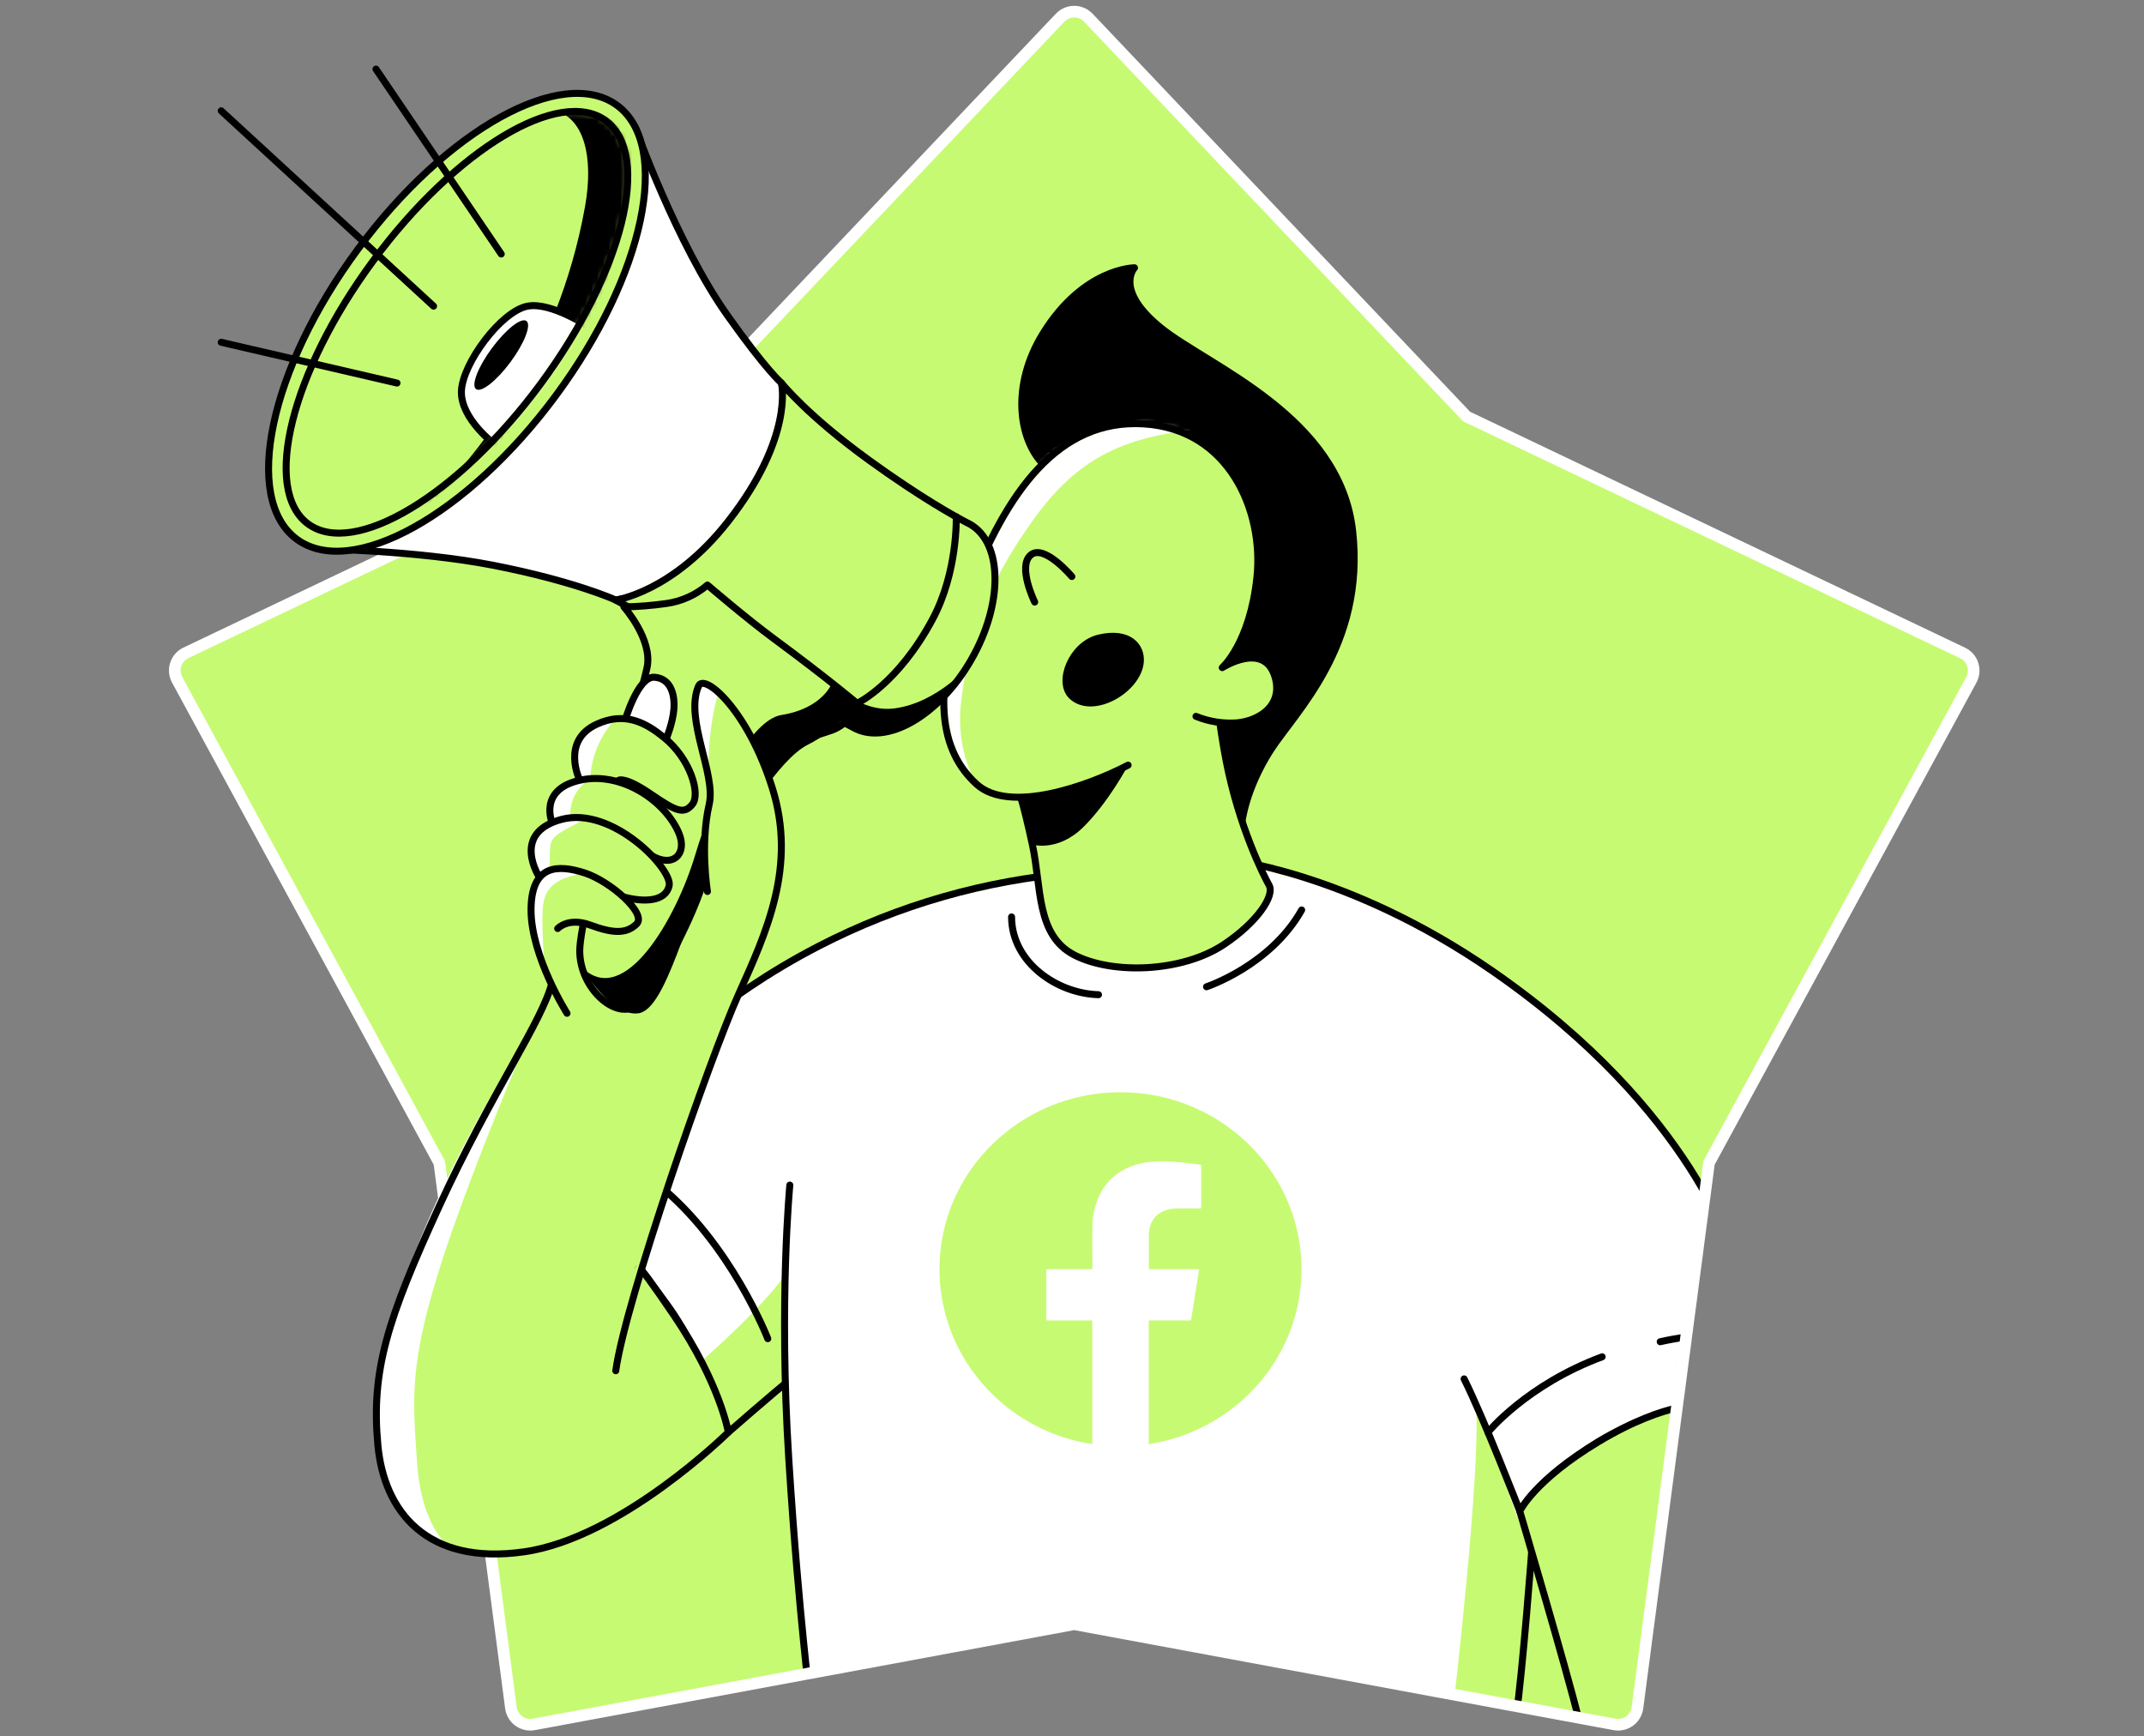 <svg width="368" height="298" viewBox="0 0 368 298" fill="none" xmlns="http://www.w3.org/2000/svg">
<rect x="0" y="0" width="368" height="298" fill="#808080" stroke="none"/>
<path d="M181.948 3.049L117.035 71.472L31.901 112.047C31.491 112.244 31.125 112.522 30.826 112.865C30.526 113.208 30.3 113.609 30.161 114.042C30.021 114.476 29.972 114.933 30.015 115.386C30.058 115.839 30.194 116.279 30.412 116.678L75.41 199.57L87.694 293.08C87.753 293.532 87.903 293.968 88.136 294.36C88.368 294.752 88.679 295.093 89.048 295.361C89.417 295.629 89.837 295.818 90.282 295.918C90.727 296.018 91.188 296.027 91.636 295.942L184.382 278.744L277.113 295.942C277.562 296.027 278.022 296.018 278.467 295.918C278.912 295.818 279.332 295.629 279.701 295.361C280.07 295.093 280.381 294.752 280.614 294.36C280.847 293.968 280.997 293.532 281.055 293.08L293.34 199.57L338.352 116.693C338.571 116.294 338.706 115.854 338.749 115.401C338.792 114.948 338.743 114.49 338.603 114.057C338.464 113.624 338.238 113.223 337.939 112.88C337.64 112.537 337.273 112.259 336.863 112.062L251.73 71.487L186.817 3.049C186.504 2.717 186.126 2.454 185.708 2.273C185.289 2.093 184.838 2 184.382 2C183.926 2 183.475 2.093 183.057 2.273C182.638 2.454 182.261 2.717 181.948 3.049" fill="#C7FA73"/>
<mask id="mask0_9254_2064" style="mask-type:alpha" maskUnits="userSpaceOnUse" x="30" y="2" width="309" height="294">
<path d="M181.948 3.049L117.035 71.472L31.901 112.047C31.491 112.244 31.125 112.522 30.826 112.865C30.526 113.208 30.3 113.609 30.161 114.042C30.021 114.476 29.972 114.933 30.015 115.386C30.058 115.839 30.194 116.279 30.412 116.678L75.41 199.57L87.694 293.08C87.753 293.532 87.903 293.968 88.136 294.36C88.368 294.752 88.679 295.093 89.048 295.361C89.417 295.629 89.837 295.818 90.282 295.918C90.727 296.018 91.188 296.027 91.636 295.942L184.382 278.744L277.113 295.942C277.562 296.027 278.022 296.018 278.467 295.918C278.912 295.818 279.332 295.629 279.701 295.361C280.07 295.093 280.381 294.752 280.614 294.36C280.847 293.968 280.997 293.532 281.055 293.08L293.34 199.57L338.352 116.693C338.571 116.294 338.706 115.854 338.749 115.401C338.792 114.948 338.743 114.49 338.603 114.057C338.464 113.624 338.238 113.223 337.939 112.88C337.64 112.537 337.273 112.259 336.863 112.062L251.73 71.487L186.817 3.049C186.504 2.717 186.126 2.454 185.708 2.273C185.289 2.093 184.838 2 184.382 2C183.926 2 183.475 2.093 183.057 2.273C182.638 2.454 182.261 2.717 181.948 3.049" fill="#6EDBFF"/>
</mask>
<g mask="url(#mask0_9254_2064)">
<path d="M135.766 236.643C132.978 238.835 125.012 245.804 125.012 245.804C125.012 245.804 123.817 240.22 117.641 228.874C111.466 217.528 101.307 210.946 101.307 210.946L112.661 182.466C112.661 182.466 122.819 171.51 140.55 162.364C154.189 155.326 169.086 151.055 184.382 149.797" fill="white"/>
<path d="M120.389 233.624C133.376 222.084 135.509 217.617 135.509 217.617C135.509 217.617 134.705 232.842 135.766 236.628C136.827 240.414 130.488 241.028 127.748 243.41L125.012 245.789" fill="#C7FA73"/>
<path d="M135.766 236.643C132.978 238.835 125.012 245.804 125.012 245.804C125.012 245.804 123.817 240.22 117.641 228.874C111.466 217.528 101.307 210.946 101.307 210.946L112.661 182.466C112.661 182.466 122.819 171.51 140.55 162.364C154.189 155.326 169.086 151.055 184.382 149.797" stroke="black" stroke-width="1.2" stroke-linecap="round" stroke-linejoin="round"/>
<path d="M172.619 161.947C178.203 155.574 197.117 149.201 198.305 149.797C199.492 150.392 219.113 150.991 219.113 150.991L255.393 225.683L265.194 259.346L262.853 266.914L260.247 295.998L184.833 282.265L138.54 291.021C138.54 291.021 136.749 257.555 136.556 250.386C136.362 243.216 132.383 224.89 141.347 212.141C150.31 199.391 172.619 161.947 172.619 161.947Z" fill="white"/>
<path d="M253.323 240.998C254.283 251.793 249.414 293.321 249.414 293.321L260.261 297.197L262.867 266.918L253.323 240.998Z" fill="#C7FA73"/>
<path d="M210.067 147.407C210.067 147.407 231.319 149.417 256.278 166.727C291.039 190.83 297.513 215.763 297.911 216.56C298.309 217.357 293.131 241.024 293.131 241.024C286.514 241.82 280.136 243.991 274.407 247.397C265.242 252.981 260.861 259.35 260.861 259.35C260.861 259.35 254.685 243.414 251.301 236.643" fill="white"/>
<path d="M210.067 147.407C210.067 147.407 231.319 149.417 256.278 166.727C291.039 190.83 297.513 215.763 297.911 216.56C298.309 217.357 293.131 241.024 293.131 241.024C286.514 241.82 280.136 243.991 274.407 247.397C265.242 252.981 260.861 259.35 260.861 259.35C260.861 259.35 254.685 243.414 251.301 236.643" stroke="black" stroke-width="1.2" stroke-linecap="round" stroke-linejoin="round"/>
<path d="M194.727 45.958C194.727 45.958 191.142 49.744 199.31 56.31C207.477 62.877 229.983 71.446 232.175 91.168C234.368 110.89 222.233 122.239 218.03 128.813C213.827 135.387 213.191 140.952 213.191 140.952C213.191 140.952 183.161 83.998 178.985 79.606C174.808 75.213 173.595 66.074 178.985 57.304C185.964 45.958 194.727 45.958 194.727 45.958Z" fill="black" stroke="black" stroke-width="1.2" stroke-linecap="round" stroke-linejoin="round"/>
<path d="M135.569 203.379C135.569 203.379 133.663 223.238 135.387 250.387C137.215 279.169 139.277 292.313 138.559 289.309" fill="white"/>
<path d="M135.569 203.379C135.569 203.379 133.663 223.238 135.387 250.387C137.215 279.169 139.277 292.313 138.559 289.309" stroke="black" stroke-width="1.2" stroke-linecap="round" stroke-linejoin="round"/>
<path d="M263.05 264.13C263.05 264.729 261.256 287.835 260.262 294.208" stroke="black" stroke-width="1.2" stroke-linecap="round" stroke-linejoin="round"/>
<path d="M260.857 259.35C260.857 259.35 268.979 286.807 270.908 294.788C272.836 302.769 279.395 299.386 285.571 296.002L293.142 241.024C293.142 241.024 286.367 240.228 274.418 247.397C263.321 254.049 260.857 259.35 260.857 259.35Z" fill="#C7FA73" stroke="black" stroke-width="1.2" stroke-linecap="round" stroke-linejoin="round"/>
<path d="M284.96 230.27C284.96 230.27 290.749 228.896 294.427 229.284Z" fill="white"/>
<path d="M284.96 230.27C284.96 230.27 290.749 228.896 294.427 229.284" stroke="black" stroke-width="1.2" stroke-linecap="round" stroke-linejoin="round"/>
</g>
<path d="M174.075 133.999C174.611 134.598 175.605 137.583 177.198 144.954C178.791 152.325 177.823 160.492 184.382 163.89C190.941 167.289 202.894 166.868 210.068 162.1C215.778 158.295 218.834 153.732 217.836 151.941C216.839 150.151 212.673 141.928 210.462 130.611C209.211 124.141 208.672 118.264 208.672 118.264" fill="#C7FA73"/>
<path d="M174.075 133.999C174.611 134.598 175.605 137.583 177.198 144.954C178.791 152.325 177.823 160.492 184.382 163.89C190.941 167.289 202.894 166.868 210.068 162.1C215.778 158.295 218.834 153.732 217.836 151.941C216.839 150.151 212.673 141.928 210.462 130.611C209.211 124.141 208.672 118.264 208.672 118.264" stroke="black" stroke-width="1.2" stroke-linecap="round" stroke-linejoin="round"/>
<path d="M193.632 131.311C186.761 134.895 173.285 139.709 167.638 134.598C161.362 128.921 159.572 119.06 166.149 101.732C172.727 84.403 181.683 71.851 196.324 72.748C210.964 73.645 216.939 87.687 215.744 99.04C214.549 110.394 209.788 114.578 209.788 114.578C209.788 114.578 217.144 109.862 218.901 116.372C220.148 121.081 216.191 123.687 212.301 124.059C209.906 124.226 207.505 123.844 205.28 122.942" fill="#C7FA73"/>
<mask id="mask1_9254_2064" style="mask-type:alpha" maskUnits="userSpaceOnUse" x="161" y="72" width="59" height="65">
<path d="M193.632 131.311C186.761 134.895 173.285 139.709 167.638 134.598C161.362 128.921 159.572 119.06 166.149 101.732C172.727 84.403 181.683 71.851 196.324 72.748C210.964 73.645 216.939 87.687 215.744 99.04C214.549 110.394 209.788 114.578 209.788 114.578C209.788 114.578 217.144 109.862 218.901 116.372C220.148 121.081 216.191 123.687 212.301 124.059C209.906 124.226 207.505 123.844 205.28 122.942" fill="#6EDBFF"/>
</mask>
<g mask="url(#mask1_9254_2064)">
<path d="M204.856 73.806C191.41 75.15 184.088 79.829 177.365 89.195C170.642 98.56 166.458 107.409 164.947 120.653C163.986 129.081 167.657 134.609 167.657 134.609C167.657 134.609 161.329 136.426 161.273 121.923C161.217 107.42 169.686 93.468 169.686 93.468C178.992 79.624 175.124 77.979 188.57 73.653C202.015 69.328 204.856 73.806 204.856 73.806Z" fill="white"/>
</g>
<path d="M193.632 131.311C186.761 134.895 173.285 139.709 167.638 134.598C161.362 128.921 159.572 119.06 166.149 101.732C172.727 84.403 181.683 71.851 196.324 72.748C210.964 73.645 216.939 87.687 215.744 99.04C214.549 110.394 209.788 114.578 209.788 114.578C209.788 114.578 217.144 109.862 218.901 116.372C220.148 121.081 216.191 123.687 212.301 124.059C209.906 124.226 207.505 123.844 205.28 122.942" stroke="black" stroke-width="1.2" stroke-linecap="round" stroke-linejoin="round"/>
<path d="M183.973 98.944C183.973 98.944 179.189 93.264 176.9 95.259C174.611 97.254 177.596 103.325 177.596 103.325" fill="#C7FA73"/>
<path d="M183.973 98.944C183.973 98.944 179.189 93.264 176.9 95.259C174.611 97.254 177.596 103.325 177.596 103.325" stroke="black" stroke-width="1.2" stroke-linecap="round" stroke-linejoin="round"/>
<path d="M183.973 119.458C181.438 117.065 183.973 110.599 188.652 109.497C193.733 108.302 195.948 110.9 195.725 113.592C195.326 118.364 187.558 122.846 183.973 119.458Z" fill="black" stroke="black" stroke-width="1.2" stroke-linecap="round" stroke-linejoin="round"/>
<path d="M175.381 136.82L177.198 144.953C177.198 144.953 181.579 146.268 185.964 141.927C190.35 137.587 193.633 131.311 193.633 131.311C193.633 131.311 184.077 135.45 181.092 136.016C178.106 136.582 175.381 136.82 175.381 136.82Z" fill="black"/>
<path d="M255.393 245.803C255.393 245.803 262.052 237.64 274.999 232.856Z" fill="white"/>
<path d="M255.393 245.803C255.393 245.803 262.052 237.64 274.999 232.856" stroke="black" stroke-width="1.2" stroke-linecap="round" stroke-linejoin="round"/>
<path d="M173.628 157.365C173.65 165.134 181.382 170.513 188.551 170.71Z" fill="white"/>
<path d="M173.628 157.365C173.65 165.134 181.382 170.513 188.551 170.71" stroke="black" stroke-width="1.2" stroke-linecap="round" stroke-linejoin="round"/>
<path d="M207.089 169.348C207.089 169.348 218.045 165.733 223.42 156.17Z" fill="white"/>
<path d="M207.089 169.348C207.089 169.348 218.045 165.733 223.42 156.17" stroke="black" stroke-width="1.2" stroke-linecap="round" stroke-linejoin="round"/>
<path d="M131.783 229.742C131.783 229.742 125.41 213.337 113.059 203.379" stroke="black" stroke-width="1.2" stroke-linecap="round" stroke-linejoin="round"/>
<path d="M187.483 247.829C186.543 247.701 185.611 247.518 184.691 247.282C180.645 246.288 176.839 244.491 173.501 241.996C171.35 240.394 169.417 238.517 167.754 236.412C166.475 234.803 165.365 233.067 164.441 231.231C162.441 227.254 161.355 222.88 161.263 218.43C161.171 213.979 162.075 209.564 163.909 205.508C165.072 202.953 166.587 200.572 168.409 198.435C170.964 195.429 174.069 192.939 177.559 191.098C180.428 189.579 183.516 188.515 186.713 187.945C189.083 187.521 191.495 187.369 193.901 187.491C201.067 187.83 207.9 190.618 213.258 195.39C215.703 197.565 217.782 200.119 219.415 202.955C221.951 207.359 223.319 212.339 223.389 217.42C223.459 222.502 222.228 227.518 219.813 231.99C218.472 234.477 216.789 236.764 214.814 238.784C210.855 242.839 205.867 245.739 200.385 247.174C199.362 247.438 198.33 247.651 197.288 247.825H197.173V226.98C197.173 226.54 197.15 226.607 197.571 226.607H204.149C204.424 226.607 204.428 226.607 204.473 226.347C204.662 225.129 204.845 223.908 205.046 222.691C205.294 221.145 205.542 219.599 205.79 218.053C205.824 217.837 205.816 217.833 205.589 217.826H197.511C197.195 217.826 197.195 217.863 197.195 217.513C197.195 215.689 197.195 213.866 197.195 212.045C197.192 211.608 197.239 211.172 197.337 210.746C197.465 210.083 197.761 209.465 198.196 208.95C198.632 208.434 199.192 208.039 199.823 207.801C200.558 207.52 201.34 207.381 202.127 207.392H205.913C206.17 207.392 206.174 207.392 206.174 207.146V204.756C206.174 203.213 206.174 201.669 206.174 200.125C206.174 199.91 206.174 199.906 205.962 199.876C205.403 199.798 204.845 199.72 204.29 199.653C203.422 199.546 202.553 199.464 201.684 199.407C200.253 199.28 198.813 199.28 197.381 199.407C195.914 199.554 194.485 199.961 193.16 200.609C191.169 201.588 189.579 203.225 188.659 205.244C187.913 206.869 187.517 208.633 187.498 210.422C187.461 212.063 187.498 213.709 187.498 215.35C187.498 216.095 187.498 216.839 187.498 217.584C187.498 217.815 187.498 217.818 187.256 217.818H179.885C179.599 217.818 179.599 217.818 179.595 218.094V226.283C179.595 226.656 179.554 226.615 179.945 226.615H187.111C187.55 226.615 187.483 226.57 187.483 226.987V247.829Z" fill="#C7FA73"/>
<path d="M181.948 3.049L117.035 71.472L31.901 112.047C31.491 112.244 31.125 112.522 30.826 112.865C30.526 113.208 30.3 113.609 30.161 114.042C30.021 114.476 29.972 114.933 30.015 115.386C30.058 115.839 30.194 116.279 30.412 116.678L75.41 199.57L87.694 293.08C87.753 293.532 87.903 293.968 88.136 294.36C88.368 294.752 88.679 295.093 89.048 295.361C89.417 295.629 89.837 295.818 90.282 295.918C90.727 296.018 91.188 296.027 91.636 295.942L184.382 278.744L277.113 295.942C277.562 296.027 278.022 296.018 278.467 295.918C278.912 295.818 279.332 295.629 279.701 295.361C280.07 295.093 280.381 294.752 280.614 294.36C280.847 293.968 280.997 293.532 281.055 293.08L293.34 199.57L338.352 116.693C338.571 116.294 338.706 115.854 338.749 115.401C338.792 114.948 338.743 114.49 338.603 114.057C338.464 113.624 338.238 113.223 337.939 112.88C337.64 112.537 337.273 112.259 336.863 112.062L251.73 71.487L186.817 3.049C186.504 2.717 186.126 2.454 185.708 2.273C185.289 2.093 184.838 2 184.382 2C183.926 2 183.475 2.093 183.057 2.273C182.638 2.454 182.261 2.717 181.948 3.049" stroke="white" stroke-width="2" stroke-linecap="round" stroke-linejoin="round"/>
<path d="M108.983 21.725C108.983 21.725 116.149 41.837 124.822 54.077C131.522 63.528 134.128 65.728 134.128 65.728C134.128 65.728 139.448 87.043 135.52 93.018C131.593 98.993 105.681 102.976 105.681 102.976C105.681 102.976 98.649 99.741 84.589 97.001C71.464 94.444 54.467 94.187 54.467 94.187L108.983 21.725Z" fill="white" stroke="black" stroke-width="1.2" stroke-linecap="round" stroke-linejoin="round"/>
<path d="M108.972 179.875C94.536 207.362 96.129 225.848 101.307 222.881C106.485 219.914 109.233 223.581 111.246 214.178C113.26 204.775 122.414 170.71 122.414 170.71L108.972 179.875Z" fill="#C7FA73"/>
<path d="M166.514 89.976C166.317 89.861 166.112 89.76 165.904 89.664C164.065 88.707 158.142 85.465 149.309 79.084C138.558 71.316 134.129 65.739 134.129 65.739C134.129 65.739 136.362 74.923 125.012 89.44C115.464 101.665 105.655 102.983 105.655 102.983L146.413 124.834C152.038 128.08 161.102 122.909 166.66 113.294C172.217 103.679 172.143 93.222 166.514 89.976Z" fill="#C7FA73" stroke="black" stroke-width="1.2" stroke-linecap="round" stroke-linejoin="round"/>
<path d="M94.771 168.521C93.215 175.095 84.377 187.443 75.414 206.964C66.45 226.484 63.68 235.229 64.857 247.997C65.903 259.35 73.225 268.712 89.954 266.323C106.683 263.933 125.012 245.804 125.012 245.804C125.012 245.804 123.616 237.44 115.65 225.703C107.684 213.966 109.932 218.414 109.932 218.414" fill="#C7FA73"/>
<path d="M90.702 177.723C69.357 229.075 70.474 234.777 71.59 251.034C72.413 263.02 77.718 265.923 77.718 265.923C77.718 265.923 59.105 260.857 65.571 232.871C72.037 204.886 90.702 177.723 90.702 177.723Z" fill="white"/>
<path d="M94.771 168.521C93.215 175.095 84.377 187.443 75.414 206.964C66.45 226.484 63.68 235.229 64.857 247.997C65.903 259.35 73.225 268.712 89.954 266.323C106.683 263.933 125.012 245.804 125.012 245.804C125.012 245.804 123.616 237.44 115.65 225.703C107.684 213.966 109.932 218.414 109.932 218.414" stroke="black" stroke-width="1.2" stroke-linecap="round" stroke-linejoin="round"/>
<path d="M107.096 104.159C107.096 104.159 112.065 109.743 111.068 114.541C110.07 119.339 99.509 156.631 99.509 163.172C99.509 169.712 105.67 174.894 108.964 172.705C112.259 170.516 120.43 155.183 121.621 147.809C122.812 140.435 126.892 135.328 131.128 131.207C135.364 127.086 139.385 126.554 142.843 125.295C143.859 124.909 144.773 124.294 145.514 123.499C146.256 122.704 146.805 121.75 147.12 120.709C147.12 120.709 142.106 116.466 132.881 109.654C128.173 106.192 121.427 100.399 121.427 100.399C119.405 102.127 116.927 103.233 114.291 103.586C111.906 103.921 109.504 104.113 107.096 104.159V104.159Z" fill="#C7FA73"/>
<path d="M99.915 166.042C107.2 173.211 116.127 157.48 119.332 146.703C122.537 135.927 128.861 123.546 134.117 122.708C141.19 121.591 142.776 117.27 142.776 117.27L147.12 120.709C147.12 120.709 143.829 125.239 138.703 127.782C133.578 130.324 126.955 141.678 122.421 149C117.887 156.322 114.429 173.252 109.586 173.9C104.743 174.548 99.915 166.042 99.915 166.042Z" fill="black"/>
<path d="M107.096 104.159C107.096 104.159 112.065 109.743 111.068 114.541C110.07 119.339 99.509 156.631 99.509 163.172C99.509 169.712 105.67 174.894 108.964 172.705C112.259 170.516 120.43 155.183 121.621 147.809C122.812 140.435 126.892 135.328 131.128 131.207C135.364 127.086 139.385 126.554 142.843 125.295C143.859 124.909 144.773 124.294 145.514 123.499C146.256 122.704 146.805 121.75 147.12 120.709C147.12 120.709 142.106 116.466 132.881 109.654C128.173 106.192 121.427 100.399 121.427 100.399C119.405 102.127 116.927 103.233 114.291 103.586C111.906 103.921 109.504 104.113 107.096 104.159V104.159Z" stroke="black" stroke-width="1.2" stroke-linecap="round" stroke-linejoin="round"/>
<path d="M105.692 235.247C107.286 223.495 121.893 181.468 126.739 170.71C131.586 159.952 136.764 148.687 132.58 135.301C128.396 121.915 120.895 115.442 119.905 117.731C117.444 123.378 122.942 132.811 121.725 138.048C120.132 144.909 121.427 152.998 121.427 152.998" fill="#C7FA73"/>
<path d="M123.333 118.818C121.241 125.694 121.598 133.306 121.647 133.597C121.695 133.887 118.196 121.897 119.919 118.818C121.643 115.74 123.333 118.818 123.333 118.818Z" fill="white"/>
<path d="M105.692 235.247C107.286 223.495 121.893 181.468 126.739 170.71C131.586 159.952 136.764 148.687 132.58 135.301C128.396 121.915 120.895 115.442 119.905 117.731C117.444 123.378 122.942 132.811 121.725 138.048C120.132 144.909 121.427 152.998 121.427 152.998" stroke="black" stroke-width="1.2" stroke-linecap="round" stroke-linejoin="round"/>
<path d="M107.2 123.914C107.2 123.914 109.434 116.026 112.319 116.227C115.204 116.428 115.851 119.325 115.669 121.711C115.486 124.097 114.31 126.922 114.31 126.922L107.2 123.914Z" fill="white" stroke="black" stroke-width="1.2" stroke-linecap="round" stroke-linejoin="round"/>
<path d="M99.509 133.894C99.509 133.894 96.222 127.194 102.361 124.32C107.368 121.978 110.99 124.16 114.001 126.591C118.442 130.179 120.296 136.228 118.84 138.034C117.385 139.839 116.052 139.24 111.671 136.251C107.289 133.261 106.24 133.894 106.24 133.894" fill="#C7FA73"/>
<path d="M105.692 123.315C103.055 126.126 101.501 129.781 101.307 133.63L99.516 133.891C99.516 133.891 97.432 131.658 98.932 128.382C100.432 125.106 99.044 125.318 102.368 124.317L105.692 123.315Z" fill="white"/>
<path d="M99.509 133.894C99.509 133.894 96.222 127.194 102.361 124.32C107.368 121.978 110.99 124.16 114.001 126.591C118.442 130.179 120.296 136.228 118.84 138.034C117.385 139.839 116.052 139.24 111.671 136.251C107.289 133.261 106.24 133.894 106.24 133.894" stroke="black" stroke-width="1.2" stroke-linecap="round" stroke-linejoin="round"/>
<path d="M94.77 141.184C94.77 141.184 92.343 135.533 99.516 133.906C106.69 132.279 114.287 137.554 116.547 143.037C117.999 146.563 115.501 149.012 111.838 146.834" fill="#C7FA73"/>
<path d="M101.307 133.633C97.324 136.239 97.917 140.215 97.917 140.215L94.77 141.183C94.77 141.183 92.649 139.511 95.184 136.392C95.917 135.484 96.853 134.762 97.917 134.283C98.98 133.804 100.142 133.581 101.307 133.633Z" fill="white"/>
<path d="M94.77 141.184C94.77 141.184 92.343 135.533 99.516 133.906C106.69 132.279 114.287 137.554 116.547 143.037C117.999 146.563 115.501 149.012 111.838 146.834" stroke="black" stroke-width="1.2" stroke-linecap="round" stroke-linejoin="round"/>
<path d="M92.612 150.597C92.612 150.597 87.564 143.025 96.334 140.635C105.104 138.246 115.453 149.197 114.857 151.989C114.262 154.781 110.502 154.87 107.003 153.928" fill="#C7FA73"/>
<path d="M100.313 140.621C95.135 143.416 94.417 143.416 94.376 146.394L94.339 149.372C94.339 149.372 93.821 153.378 92.612 150.571C91.402 147.764 89.373 146.126 91.651 143.844C93.929 141.563 96.963 139.947 98.638 140.271L100.313 140.621Z" fill="white"/>
<path d="M92.612 150.597C92.612 150.597 87.564 143.025 96.334 140.635C105.104 138.246 115.453 149.197 114.857 151.989C114.262 154.781 110.502 154.87 107.003 153.928" stroke="black" stroke-width="1.2" stroke-linecap="round" stroke-linejoin="round"/>
<path d="M97.324 173.9C97.324 173.9 91.148 164.14 91.148 156.17C91.148 148.2 95.932 148.401 100.313 149.797C104.695 151.193 111.068 156.769 109.277 158.559C107.486 160.35 105.093 160.156 101.307 158.76C97.521 157.365 95.723 159.356 95.723 159.356" fill="#C7FA73"/>
<path d="M100.313 149.797C95.135 150.795 93.341 152.403 93.14 156.17C92.939 159.937 93.512 166.34 93.512 166.34C93.512 166.34 90.694 158.948 90.694 154.465C93.133 148.2 94.115 148.68 96.323 149.001C97.666 149.196 98.998 149.462 100.313 149.797Z" fill="white"/>
<path d="M97.324 173.9C97.324 173.9 91.148 164.14 91.148 156.17C91.148 148.2 95.932 148.401 100.313 149.797C104.695 151.193 111.068 156.769 109.277 158.559C107.486 160.35 105.093 160.156 101.307 158.76C97.521 157.365 95.723 159.356 95.723 159.356" stroke="black" stroke-width="1.2" stroke-linecap="round" stroke-linejoin="round"/>
<path d="M95.42 67.871C110.612 47.318 115.322 25.034 105.939 18.099C96.557 11.164 76.635 22.204 61.443 42.757C46.251 63.311 41.541 85.594 50.924 92.529C60.306 99.464 80.228 88.424 95.42 67.871Z" fill="#C7FA73" stroke="black" stroke-width="1.2" stroke-linecap="round" stroke-linejoin="round"/>
<path d="M147.12 120.709C147.12 120.709 154.092 117.44 160.071 106.266C164.437 98.106 164.132 88.695 164.132 88.695" stroke="black" stroke-width="1.2" stroke-linecap="round" stroke-linejoin="round"/>
<path d="M92.773 65.914C106.894 46.811 111.919 26.578 103.998 20.724C96.078 14.869 78.21 25.609 64.089 44.713C49.969 63.816 44.943 84.049 52.864 89.904C60.785 95.758 78.653 85.018 92.773 65.914Z" fill="#C7FA73"/>
<mask id="mask2_9254_2064" style="mask-type:alpha" maskUnits="userSpaceOnUse" x="49" y="19" width="59" height="73">
<path d="M92.773 65.914C106.894 46.811 111.919 26.578 103.998 20.724C96.078 14.869 78.21 25.609 64.089 44.713C49.969 63.816 44.943 84.049 52.864 89.904C60.785 95.758 78.653 85.018 92.773 65.914Z" fill="#6EDBFF"/>
</mask>
<g mask="url(#mask2_9254_2064)">
<path d="M95.705 19.152C100.113 20.526 101.966 26.783 100.414 35.464C95.705 61.756 81.247 78.88 74.018 85.718C66.789 92.556 99.912 66.562 105.015 45.63C110.119 24.699 108.987 23.668 105.67 20.973C102.353 18.277 95.705 19.152 95.705 19.152Z" fill="black"/>
<path d="M85.025 76.345C85.025 76.345 79.028 71.915 79.199 67.136C79.371 62.356 86.034 53.392 90.553 52.543C94.648 51.777 101.199 56.199 101.199 56.199C101.199 56.199 93.926 70.72 85.025 76.345Z" fill="white" stroke="black" stroke-width="1.2" stroke-linecap="round" stroke-linejoin="round"/>
<path d="M87.636 62.118C90.022 58.889 91.24 55.742 90.356 55.088C89.471 54.434 86.819 56.522 84.433 59.75C82.046 62.979 80.828 66.127 81.713 66.781C82.597 67.434 85.249 65.347 87.636 62.118Z" fill="black"/>
</g>
<path d="M92.773 65.914C106.894 46.811 111.919 26.578 103.998 20.724C96.078 14.869 78.21 25.609 64.089 44.713C49.969 63.816 44.943 84.049 52.864 89.904C60.785 95.758 78.653 85.018 92.773 65.914Z" stroke="black" stroke-width="1.2" stroke-linecap="round" stroke-linejoin="round"/>
<path d="M68.144 65.74L37.969 58.741" stroke="black" stroke-width="1.2" stroke-linecap="round" stroke-linejoin="round"/>
<path d="M37.969 19.019L74.42 52.543" stroke="black" stroke-width="1.2" stroke-linecap="round" stroke-linejoin="round"/>
<path d="M64.533 11.859L86.034 43.594" stroke="black" stroke-width="1.2" stroke-linecap="round" stroke-linejoin="round"/>
<path d="M145.728 119.421C145.728 119.421 149.141 122.142 153.497 121.58C161.117 120.594 166.682 113.83 166.682 113.83C166.682 113.83 157.375 126.669 150.805 125.802C144.235 124.934 144.071 123.315 144.071 123.315L145.728 119.421Z" fill="black"/>
</svg>

